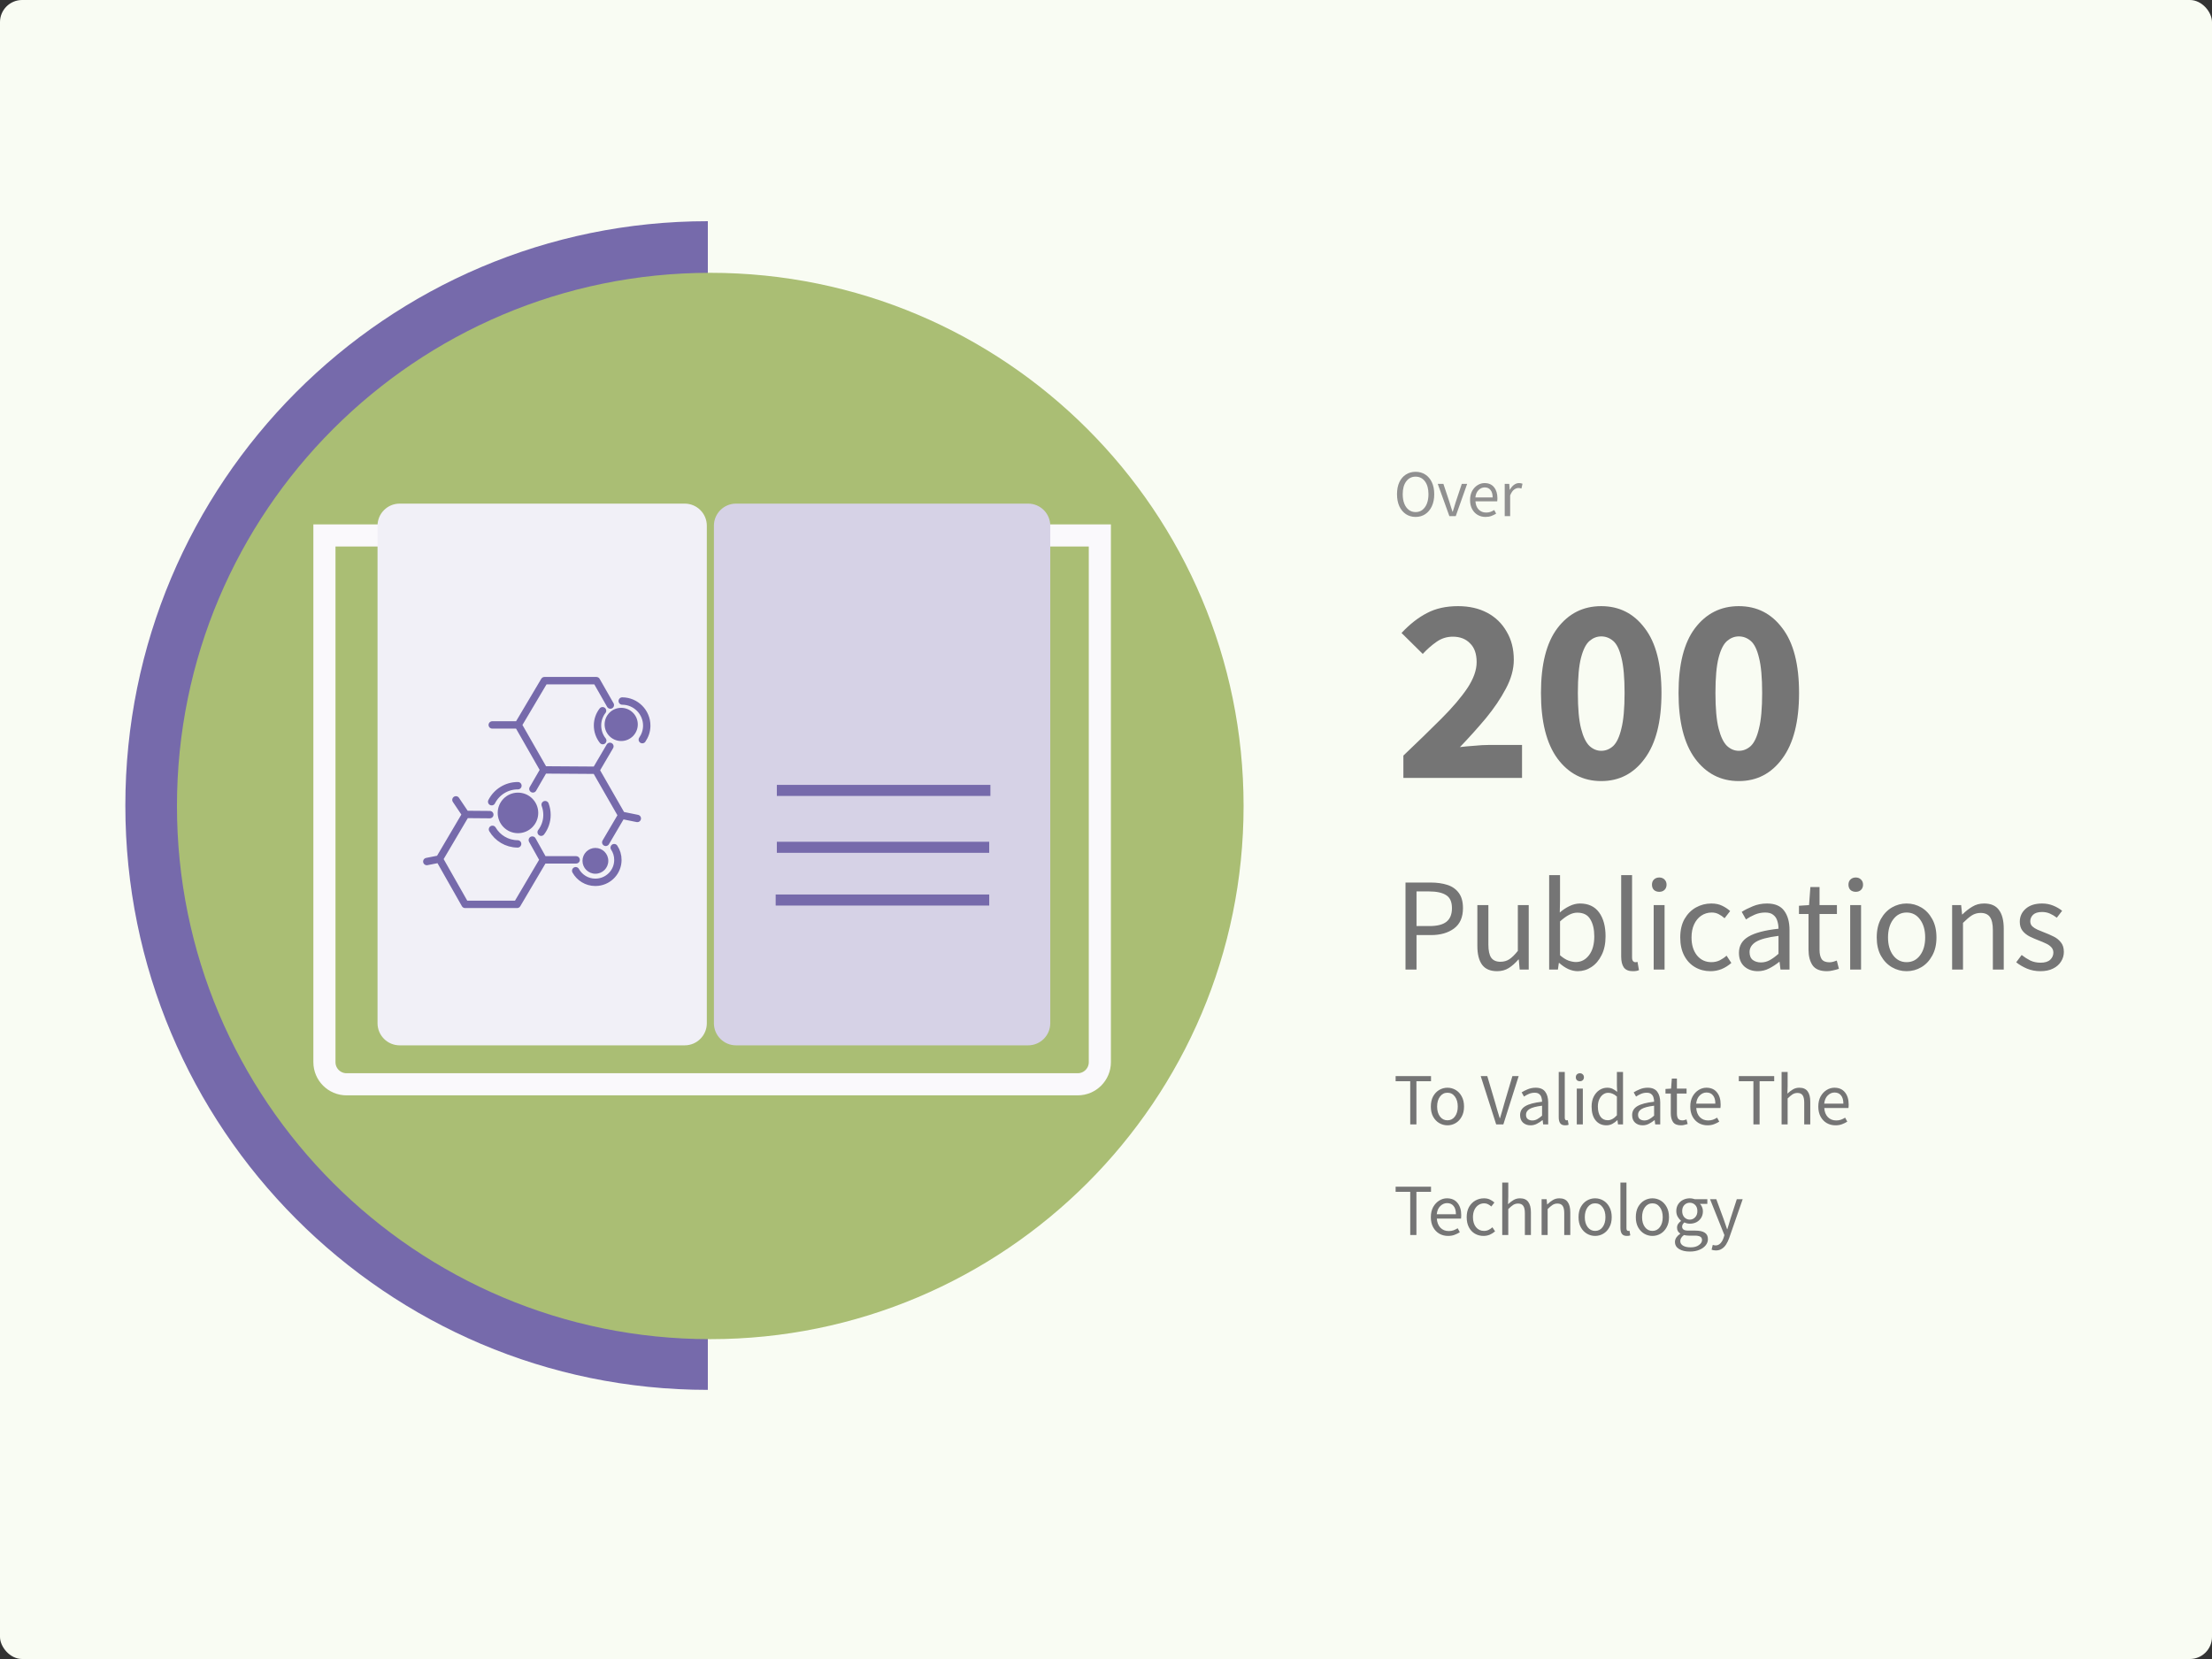 <svg width="600" height="450" viewBox="0 0 600 450" fill="none" xmlns="http://www.w3.org/2000/svg">
<rect x="0" y="0" width="600" height="450" fill="#333333" stroke="none"/>
<rect width="600" height="450" rx="6" fill="#F9FCF3"/>
<path d="M192 377C104.739 377 34 306.037 34 218.5C34 130.962 104.739 60 192 60L192 377Z" fill="#766AAB"/>
<path d="M192.659 363.244C272.552 363.244 337.318 298.494 337.318 218.622C337.318 138.749 272.552 74 192.659 74C112.766 74 48 138.749 48 218.622C48 298.494 112.766 363.244 192.659 363.244Z" fill="#AABE74"/>
<path d="M380.664 211V204.952C384.552 201.256 387.984 197.92 390.96 194.944C393.984 191.92 396.336 189.16 398.016 186.664C399.696 184.12 400.536 181.768 400.536 179.608C400.536 177.352 399.936 175.648 398.736 174.496C397.584 173.296 396.024 172.696 394.056 172.696C392.424 172.696 390.936 173.176 389.592 174.136C388.296 175.048 387.072 176.128 385.92 177.376L380.16 171.688C382.416 169.288 384.72 167.488 387.072 166.288C389.424 165.04 392.232 164.416 395.496 164.416C398.52 164.416 401.16 165.016 403.416 166.216C405.672 167.416 407.424 169.12 408.672 171.328C409.968 173.488 410.616 176.032 410.616 178.96C410.616 181.504 409.896 184.12 408.456 186.808C407.064 189.448 405.264 192.112 403.056 194.8C400.848 197.44 398.496 200.056 396 202.648C397.152 202.504 398.448 202.384 399.888 202.288C401.328 202.144 402.576 202.072 403.632 202.072H412.848V211H380.664ZM434.327 211.864C429.431 211.864 425.471 209.824 422.447 205.744C419.471 201.664 417.983 195.736 417.983 187.96C417.983 180.184 419.471 174.328 422.447 170.392C425.471 166.408 429.431 164.416 434.327 164.416C439.223 164.416 443.159 166.408 446.135 170.392C449.159 174.328 450.671 180.184 450.671 187.96C450.671 195.736 449.159 201.664 446.135 205.744C443.159 209.824 439.223 211.864 434.327 211.864ZM434.327 203.656C435.527 203.656 436.607 203.224 437.567 202.36C438.527 201.448 439.271 199.864 439.799 197.608C440.375 195.352 440.663 192.136 440.663 187.96C440.663 183.784 440.375 180.592 439.799 178.384C439.271 176.176 438.527 174.664 437.567 173.848C436.607 173.032 435.527 172.624 434.327 172.624C433.175 172.624 432.119 173.032 431.159 173.848C430.199 174.664 429.431 176.176 428.855 178.384C428.279 180.592 427.991 183.784 427.991 187.96C427.991 192.136 428.279 195.352 428.855 197.608C429.431 199.864 430.199 201.448 431.159 202.36C432.119 203.224 433.175 203.656 434.327 203.656ZM471.646 211.864C466.75 211.864 462.79 209.824 459.766 205.744C456.79 201.664 455.302 195.736 455.302 187.96C455.302 180.184 456.79 174.328 459.766 170.392C462.79 166.408 466.75 164.416 471.646 164.416C476.542 164.416 480.478 166.408 483.454 170.392C486.478 174.328 487.99 180.184 487.99 187.96C487.99 195.736 486.478 201.664 483.454 205.744C480.478 209.824 476.542 211.864 471.646 211.864ZM471.646 203.656C472.846 203.656 473.926 203.224 474.886 202.36C475.846 201.448 476.59 199.864 477.118 197.608C477.694 195.352 477.982 192.136 477.982 187.96C477.982 183.784 477.694 180.592 477.118 178.384C476.59 176.176 475.846 174.664 474.886 173.848C473.926 173.032 472.846 172.624 471.646 172.624C470.494 172.624 469.438 173.032 468.478 173.848C467.518 174.664 466.75 176.176 466.174 178.384C465.598 180.592 465.31 183.784 465.31 187.96C465.31 192.136 465.598 195.352 466.174 197.608C466.75 199.864 467.518 201.448 468.478 202.36C469.438 203.224 470.494 203.656 471.646 203.656ZM381.24 263V239.384H387.972C389.748 239.384 391.296 239.6 392.616 240.032C393.936 240.464 394.968 241.196 395.712 242.228C396.456 243.236 396.828 244.604 396.828 246.332C396.828 248.804 396.024 250.64 394.416 251.84C392.808 253.04 390.708 253.64 388.116 253.64H384.228V263H381.24ZM384.228 251.192H387.756C389.82 251.192 391.344 250.808 392.328 250.04C393.336 249.248 393.84 248.012 393.84 246.332C393.84 244.628 393.312 243.452 392.256 242.804C391.224 242.132 389.676 241.796 387.612 241.796H384.228V251.192ZM406.095 263.432C404.247 263.432 402.891 262.856 402.027 261.704C401.163 260.528 400.731 258.824 400.731 256.592V245.504H403.719V256.196C403.719 257.828 403.971 259.016 404.475 259.76C405.003 260.504 405.843 260.876 406.995 260.876C407.907 260.876 408.711 260.648 409.407 260.192C410.127 259.712 410.895 258.956 411.711 257.924V245.504H414.663V263H412.215L411.963 260.264H411.855C411.039 261.224 410.175 261.992 409.263 262.568C408.351 263.144 407.295 263.432 406.095 263.432ZM427.945 263.432C427.129 263.432 426.277 263.24 425.389 262.856C424.525 262.448 423.709 261.896 422.941 261.2H422.833L422.581 263H420.205V237.368H423.157V244.352L423.085 247.52C423.877 246.824 424.741 246.248 425.677 245.792C426.637 245.312 427.597 245.072 428.557 245.072C430.837 245.072 432.565 245.876 433.741 247.484C434.917 249.092 435.505 251.252 435.505 253.964C435.505 255.956 435.145 257.66 434.425 259.076C433.729 260.492 432.805 261.572 431.653 262.316C430.525 263.06 429.289 263.432 427.945 263.432ZM427.441 260.948C428.881 260.948 430.069 260.336 431.005 259.112C431.965 257.864 432.445 256.16 432.445 254C432.445 252.08 432.085 250.532 431.365 249.356C430.669 248.156 429.493 247.556 427.837 247.556C427.093 247.556 426.337 247.76 425.569 248.168C424.801 248.576 423.997 249.164 423.157 249.932V259.112C423.925 259.784 424.681 260.264 425.425 260.552C426.193 260.816 426.865 260.948 427.441 260.948ZM442.875 263.432C441.771 263.432 440.967 263.096 440.463 262.424C439.983 261.728 439.743 260.744 439.743 259.472V237.368H442.695V259.688C442.695 260.144 442.779 260.48 442.947 260.696C443.115 260.888 443.307 260.984 443.523 260.984C443.619 260.984 443.703 260.984 443.775 260.984C443.871 260.96 444.003 260.936 444.171 260.912L444.567 263.144C444.375 263.24 444.147 263.312 443.883 263.36C443.619 263.408 443.283 263.432 442.875 263.432ZM448.559 263V245.504H451.511V263H448.559ZM450.071 241.904C449.495 241.904 449.015 241.736 448.631 241.4C448.271 241.04 448.091 240.56 448.091 239.96C448.091 239.384 448.271 238.916 448.631 238.556C449.015 238.196 449.495 238.016 450.071 238.016C450.647 238.016 451.115 238.196 451.475 238.556C451.859 238.916 452.051 239.384 452.051 239.96C452.051 240.56 451.859 241.04 451.475 241.4C451.115 241.736 450.647 241.904 450.071 241.904ZM463.97 263.432C462.434 263.432 461.042 263.072 459.794 262.352C458.546 261.632 457.562 260.588 456.842 259.22C456.122 257.852 455.762 256.208 455.762 254.288C455.762 252.32 456.146 250.652 456.914 249.284C457.706 247.916 458.738 246.872 460.01 246.152C461.306 245.432 462.698 245.072 464.186 245.072C465.338 245.072 466.322 245.276 467.138 245.684C467.978 246.092 468.698 246.572 469.298 247.124L467.786 249.068C467.282 248.612 466.742 248.24 466.166 247.952C465.614 247.664 464.99 247.52 464.294 247.52C463.238 247.52 462.29 247.808 461.45 248.384C460.634 248.936 459.986 249.728 459.506 250.76C459.05 251.768 458.822 252.944 458.822 254.288C458.822 256.28 459.314 257.9 460.298 259.148C461.306 260.372 462.614 260.984 464.222 260.984C465.038 260.984 465.794 260.816 466.49 260.48C467.186 260.12 467.798 259.7 468.326 259.22L469.622 261.2C468.83 261.896 467.954 262.448 466.994 262.856C466.034 263.24 465.026 263.432 463.97 263.432ZM476.797 263.432C475.333 263.432 474.109 263 473.125 262.136C472.165 261.248 471.685 260.024 471.685 258.464C471.685 256.544 472.537 255.08 474.241 254.072C475.969 253.04 478.693 252.32 482.413 251.912C482.413 251.168 482.305 250.46 482.089 249.788C481.897 249.116 481.537 248.576 481.009 248.168C480.505 247.736 479.773 247.52 478.813 247.52C477.805 247.52 476.857 247.712 475.969 248.096C475.081 248.48 474.289 248.912 473.593 249.392L472.441 247.34C473.257 246.812 474.253 246.308 475.429 245.828C476.629 245.324 477.925 245.072 479.317 245.072C481.453 245.072 483.001 245.732 483.961 247.052C484.921 248.348 485.401 250.088 485.401 252.272V263H482.953L482.701 260.912H482.593C481.777 261.584 480.877 262.172 479.893 262.676C478.933 263.18 477.901 263.432 476.797 263.432ZM477.661 261.056C478.501 261.056 479.293 260.852 480.037 260.444C480.781 260.036 481.573 259.46 482.413 258.716V253.856C479.509 254.216 477.469 254.756 476.293 255.476C475.141 256.196 474.565 257.12 474.565 258.248C474.565 259.232 474.865 259.952 475.465 260.408C476.065 260.84 476.797 261.056 477.661 261.056ZM495.561 263.432C493.689 263.432 492.381 262.892 491.637 261.812C490.917 260.732 490.557 259.328 490.557 257.6V247.916H487.965V245.684L490.701 245.504L491.061 240.608H493.545V245.504H498.261V247.916H493.545V257.636C493.545 258.716 493.737 259.556 494.121 260.156C494.529 260.732 495.237 261.02 496.245 261.02C496.557 261.02 496.893 260.972 497.253 260.876C497.613 260.756 497.937 260.648 498.225 260.552L498.801 262.784C498.321 262.952 497.793 263.096 497.217 263.216C496.665 263.36 496.113 263.432 495.561 263.432ZM501.857 263V245.504H504.809V263H501.857ZM503.369 241.904C502.793 241.904 502.313 241.736 501.929 241.4C501.569 241.04 501.389 240.56 501.389 239.96C501.389 239.384 501.569 238.916 501.929 238.556C502.313 238.196 502.793 238.016 503.369 238.016C503.945 238.016 504.413 238.196 504.773 238.556C505.157 238.916 505.349 239.384 505.349 239.96C505.349 240.56 505.157 241.04 504.773 241.4C504.413 241.736 503.945 241.904 503.369 241.904ZM517.161 263.432C515.745 263.432 514.413 263.072 513.165 262.352C511.941 261.632 510.945 260.588 510.177 259.22C509.433 257.852 509.061 256.208 509.061 254.288C509.061 252.32 509.433 250.652 510.177 249.284C510.945 247.916 511.941 246.872 513.165 246.152C514.413 245.432 515.745 245.072 517.161 245.072C518.601 245.072 519.933 245.432 521.157 246.152C522.381 246.872 523.365 247.916 524.109 249.284C524.877 250.652 525.261 252.32 525.261 254.288C525.261 256.208 524.877 257.852 524.109 259.22C523.365 260.588 522.381 261.632 521.157 262.352C519.933 263.072 518.601 263.432 517.161 263.432ZM517.161 260.984C518.673 260.984 519.885 260.372 520.797 259.148C521.733 257.9 522.201 256.28 522.201 254.288C522.201 252.272 521.733 250.64 520.797 249.392C519.885 248.144 518.673 247.52 517.161 247.52C515.673 247.52 514.461 248.144 513.525 249.392C512.589 250.64 512.121 252.272 512.121 254.288C512.121 256.28 512.589 257.9 513.525 259.148C514.461 260.372 515.673 260.984 517.161 260.984ZM529.508 263V245.504H531.956L532.208 248.024H532.316C533.156 247.184 534.044 246.488 534.98 245.936C535.916 245.36 536.984 245.072 538.184 245.072C540.032 245.072 541.376 245.66 542.216 246.836C543.08 247.988 543.512 249.68 543.512 251.912V263H540.56V252.308C540.56 250.676 540.296 249.488 539.768 248.744C539.24 248 538.4 247.628 537.248 247.628C536.36 247.628 535.556 247.856 534.836 248.312C534.14 248.768 533.348 249.44 532.46 250.328V263H529.508ZM553.408 263.432C552.16 263.432 550.972 263.204 549.844 262.748C548.716 262.268 547.732 261.692 546.892 261.02L548.368 259.04C549.136 259.64 549.928 260.144 550.744 260.552C551.56 260.936 552.484 261.128 553.516 261.128C554.668 261.128 555.532 260.864 556.108 260.336C556.684 259.784 556.972 259.136 556.972 258.392C556.972 257.792 556.768 257.288 556.36 256.88C555.976 256.472 555.472 256.136 554.848 255.872C554.248 255.584 553.624 255.32 552.976 255.08C552.16 254.768 551.356 254.42 550.564 254.036C549.772 253.628 549.124 253.112 548.62 252.488C548.116 251.84 547.864 251.024 547.864 250.04C547.864 248.624 548.392 247.448 549.448 246.512C550.528 245.552 552.016 245.072 553.912 245.072C554.992 245.072 556 245.264 556.936 245.648C557.872 246.032 558.676 246.5 559.348 247.052L557.908 248.924C557.308 248.468 556.684 248.096 556.036 247.808C555.388 247.52 554.68 247.376 553.912 247.376C552.808 247.376 551.992 247.628 551.464 248.132C550.96 248.636 550.708 249.224 550.708 249.896C550.708 250.448 550.888 250.904 551.248 251.264C551.608 251.6 552.076 251.9 552.652 252.164C553.228 252.404 553.84 252.656 554.488 252.92C555.328 253.232 556.156 253.592 556.972 254C557.788 254.384 558.46 254.912 558.988 255.584C559.54 256.232 559.816 257.108 559.816 258.212C559.816 259.148 559.564 260.012 559.06 260.804C558.58 261.596 557.86 262.232 556.9 262.712C555.964 263.192 554.8 263.432 553.408 263.432Z" fill="#757575"/>
<path d="M382.52 305V293.28H378.56V291.88H388.16V293.28H384.2V305H382.52ZM392.615 305.24C391.828 305.24 391.088 305.04 390.395 304.64C389.715 304.24 389.161 303.66 388.735 302.9C388.321 302.14 388.115 301.227 388.115 300.16C388.115 299.067 388.321 298.14 388.735 297.38C389.161 296.62 389.715 296.04 390.395 295.64C391.088 295.24 391.828 295.04 392.615 295.04C393.415 295.04 394.155 295.24 394.835 295.64C395.515 296.04 396.061 296.62 396.475 297.38C396.901 298.14 397.115 299.067 397.115 300.16C397.115 301.227 396.901 302.14 396.475 302.9C396.061 303.66 395.515 304.24 394.835 304.64C394.155 305.04 393.415 305.24 392.615 305.24ZM392.615 303.88C393.455 303.88 394.128 303.54 394.635 302.86C395.155 302.167 395.415 301.267 395.415 300.16C395.415 299.04 395.155 298.133 394.635 297.44C394.128 296.747 393.455 296.4 392.615 296.4C391.788 296.4 391.115 296.747 390.595 297.44C390.075 298.133 389.815 299.04 389.815 300.16C389.815 301.267 390.075 302.167 390.595 302.86C391.115 303.54 391.788 303.88 392.615 303.88ZM405.838 305L401.638 291.88H403.418L405.518 298.96C405.758 299.733 405.965 300.46 406.138 301.14C406.325 301.807 406.545 302.527 406.798 303.3H406.878C407.118 302.527 407.332 301.807 407.518 301.14C407.705 300.46 407.912 299.733 408.138 298.96L410.238 291.88H411.938L407.778 305H405.838ZM415.162 305.24C414.349 305.24 413.669 305 413.122 304.52C412.589 304.027 412.322 303.347 412.322 302.48C412.322 301.413 412.795 300.6 413.742 300.04C414.702 299.467 416.215 299.067 418.282 298.84C418.282 298.427 418.222 298.033 418.102 297.66C417.995 297.287 417.795 296.987 417.502 296.76C417.222 296.52 416.815 296.4 416.282 296.4C415.722 296.4 415.195 296.507 414.702 296.72C414.209 296.933 413.769 297.173 413.382 297.44L412.742 296.3C413.195 296.007 413.749 295.727 414.402 295.46C415.069 295.18 415.789 295.04 416.562 295.04C417.749 295.04 418.609 295.407 419.142 296.14C419.675 296.86 419.942 297.827 419.942 299.04V305H418.582L418.442 303.84H418.382C417.929 304.213 417.429 304.54 416.882 304.82C416.349 305.1 415.775 305.24 415.162 305.24ZM415.642 303.92C416.109 303.92 416.549 303.807 416.962 303.58C417.375 303.353 417.815 303.033 418.282 302.62V299.92C416.669 300.12 415.535 300.42 414.882 300.82C414.242 301.22 413.922 301.733 413.922 302.36C413.922 302.907 414.089 303.307 414.422 303.56C414.755 303.8 415.162 303.92 415.642 303.92ZM424.54 305.24C423.927 305.24 423.48 305.053 423.2 304.68C422.933 304.293 422.8 303.747 422.8 303.04V290.76H424.44V303.16C424.44 303.413 424.487 303.6 424.58 303.72C424.673 303.827 424.78 303.88 424.9 303.88C424.953 303.88 425 303.88 425.04 303.88C425.093 303.867 425.167 303.853 425.26 303.84L425.48 305.08C425.373 305.133 425.247 305.173 425.1 305.2C424.953 305.227 424.767 305.24 424.54 305.24ZM427.698 305V295.28H429.338V305H427.698ZM428.538 293.28C428.218 293.28 427.951 293.187 427.738 293C427.538 292.8 427.438 292.533 427.438 292.2C427.438 291.88 427.538 291.62 427.738 291.42C427.951 291.22 428.218 291.12 428.538 291.12C428.858 291.12 429.118 291.22 429.318 291.42C429.531 291.62 429.638 291.88 429.638 292.2C429.638 292.533 429.531 292.8 429.318 293C429.118 293.187 428.858 293.28 428.538 293.28ZM435.74 305.24C434.526 305.24 433.553 304.8 432.82 303.92C432.086 303.027 431.72 301.773 431.72 300.16C431.72 299.107 431.913 298.2 432.3 297.44C432.7 296.667 433.22 296.073 433.86 295.66C434.513 295.247 435.206 295.04 435.94 295.04C436.5 295.04 436.986 295.14 437.4 295.34C437.813 295.54 438.233 295.813 438.66 296.16L438.58 294.5V290.76H440.24V305H438.88L438.74 303.86H438.68C438.306 304.233 437.866 304.56 437.36 304.84C436.853 305.107 436.313 305.24 435.74 305.24ZM436.1 303.86C436.953 303.86 437.78 303.413 438.58 302.52V297.44C438.166 297.067 437.766 296.807 437.38 296.66C437.006 296.5 436.62 296.42 436.22 296.42C435.7 296.42 435.226 296.58 434.8 296.9C434.386 297.207 434.053 297.64 433.8 298.2C433.546 298.747 433.42 299.393 433.42 300.14C433.42 301.3 433.653 302.213 434.12 302.88C434.586 303.533 435.246 303.86 436.1 303.86ZM445.553 305.24C444.74 305.24 444.06 305 443.513 304.52C442.98 304.027 442.713 303.347 442.713 302.48C442.713 301.413 443.187 300.6 444.133 300.04C445.093 299.467 446.607 299.067 448.673 298.84C448.673 298.427 448.613 298.033 448.493 297.66C448.387 297.287 448.187 296.987 447.893 296.76C447.613 296.52 447.207 296.4 446.673 296.4C446.113 296.4 445.587 296.507 445.093 296.72C444.6 296.933 444.16 297.173 443.773 297.44L443.133 296.3C443.587 296.007 444.14 295.727 444.793 295.46C445.46 295.18 446.18 295.04 446.953 295.04C448.14 295.04 449 295.407 449.533 296.14C450.067 296.86 450.333 297.827 450.333 299.04V305H448.973L448.833 303.84H448.773C448.32 304.213 447.82 304.54 447.273 304.82C446.74 305.1 446.167 305.24 445.553 305.24ZM446.033 303.92C446.5 303.92 446.94 303.807 447.353 303.58C447.767 303.353 448.207 303.033 448.673 302.62V299.92C447.06 300.12 445.927 300.42 445.273 300.82C444.633 301.22 444.313 301.733 444.313 302.36C444.313 302.907 444.48 303.307 444.813 303.56C445.147 303.8 445.553 303.92 446.033 303.92ZM455.978 305.24C454.938 305.24 454.211 304.94 453.798 304.34C453.398 303.74 453.198 302.96 453.198 302V296.62H451.758V295.38L453.278 295.28L453.478 292.56H454.858V295.28H457.478V296.62H454.858V302.02C454.858 302.62 454.965 303.087 455.178 303.42C455.405 303.74 455.798 303.9 456.358 303.9C456.531 303.9 456.718 303.873 456.918 303.82C457.118 303.753 457.298 303.693 457.458 303.64L457.778 304.88C457.511 304.973 457.218 305.053 456.898 305.12C456.591 305.2 456.285 305.24 455.978 305.24ZM463.143 305.24C462.276 305.24 461.489 305.04 460.783 304.64C460.076 304.227 459.516 303.64 459.103 302.88C458.689 302.12 458.483 301.213 458.483 300.16C458.483 299.093 458.689 298.18 459.103 297.42C459.529 296.66 460.076 296.073 460.743 295.66C461.409 295.247 462.109 295.04 462.842 295.04C464.083 295.04 465.036 295.453 465.703 296.28C466.383 297.107 466.723 298.213 466.723 299.6C466.723 299.773 466.716 299.947 466.703 300.12C466.703 300.28 466.689 300.42 466.663 300.54H460.103C460.169 301.567 460.489 302.387 461.063 303C461.649 303.613 462.409 303.92 463.343 303.92C463.809 303.92 464.236 303.853 464.623 303.72C465.023 303.573 465.403 303.387 465.763 303.16L466.343 304.24C465.929 304.507 465.456 304.74 464.923 304.94C464.403 305.14 463.809 305.24 463.143 305.24ZM460.083 299.36H465.283C465.283 298.373 465.069 297.627 464.643 297.12C464.229 296.6 463.643 296.34 462.883 296.34C462.203 296.34 461.589 296.607 461.043 297.14C460.509 297.66 460.189 298.4 460.083 299.36ZM475.608 305V293.28H471.648V291.88H481.248V293.28H477.288V305H475.608ZM483.251 305V290.76H484.891V294.64L484.831 296.64C485.298 296.2 485.784 295.827 486.291 295.52C486.811 295.2 487.404 295.04 488.071 295.04C489.098 295.04 489.844 295.367 490.311 296.02C490.791 296.66 491.031 297.6 491.031 298.84V305H489.391V299.06C489.391 298.153 489.244 297.493 488.951 297.08C488.658 296.667 488.191 296.46 487.551 296.46C487.058 296.46 486.611 296.587 486.211 296.84C485.824 297.093 485.384 297.467 484.891 297.96V305H483.251ZM497.87 305.24C497.003 305.24 496.217 305.04 495.51 304.64C494.803 304.227 494.243 303.64 493.83 302.88C493.417 302.12 493.21 301.213 493.21 300.16C493.21 299.093 493.417 298.18 493.83 297.42C494.257 296.66 494.803 296.073 495.47 295.66C496.137 295.247 496.837 295.04 497.57 295.04C498.81 295.04 499.763 295.453 500.43 296.28C501.11 297.107 501.45 298.213 501.45 299.6C501.45 299.773 501.443 299.947 501.43 300.12C501.43 300.28 501.417 300.42 501.39 300.54H494.83C494.897 301.567 495.217 302.387 495.79 303C496.377 303.613 497.137 303.92 498.07 303.92C498.537 303.92 498.963 303.853 499.35 303.72C499.75 303.573 500.13 303.387 500.49 303.16L501.07 304.24C500.657 304.507 500.183 304.74 499.65 304.94C499.13 305.14 498.537 305.24 497.87 305.24ZM494.81 299.36H500.01C500.01 298.373 499.797 297.627 499.37 297.12C498.957 296.6 498.37 296.34 497.61 296.34C496.93 296.34 496.317 296.607 495.77 297.14C495.237 297.66 494.917 298.4 494.81 299.36ZM382.52 335V323.28H378.56V321.88H388.16V323.28H384.2V335H382.52ZM392.775 335.24C391.908 335.24 391.121 335.04 390.415 334.64C389.708 334.227 389.148 333.64 388.735 332.88C388.321 332.12 388.115 331.213 388.115 330.16C388.115 329.093 388.321 328.18 388.735 327.42C389.161 326.66 389.708 326.073 390.375 325.66C391.041 325.247 391.741 325.04 392.475 325.04C393.715 325.04 394.668 325.453 395.335 326.28C396.015 327.107 396.355 328.213 396.355 329.6C396.355 329.773 396.348 329.947 396.335 330.12C396.335 330.28 396.321 330.42 396.295 330.54H389.735C389.801 331.567 390.121 332.387 390.695 333C391.281 333.613 392.041 333.92 392.975 333.92C393.441 333.92 393.868 333.853 394.255 333.72C394.655 333.573 395.035 333.387 395.395 333.16L395.975 334.24C395.561 334.507 395.088 334.74 394.555 334.94C394.035 335.14 393.441 335.24 392.775 335.24ZM389.715 329.36H394.915C394.915 328.373 394.701 327.627 394.275 327.12C393.861 326.6 393.275 326.34 392.515 326.34C391.835 326.34 391.221 326.607 390.675 327.14C390.141 327.66 389.821 328.4 389.715 329.36ZM402.396 335.24C401.543 335.24 400.77 335.04 400.076 334.64C399.383 334.24 398.836 333.66 398.436 332.9C398.036 332.14 397.836 331.227 397.836 330.16C397.836 329.067 398.05 328.14 398.476 327.38C398.916 326.62 399.49 326.04 400.196 325.64C400.916 325.24 401.69 325.04 402.516 325.04C403.156 325.04 403.703 325.153 404.156 325.38C404.623 325.607 405.023 325.873 405.356 326.18L404.516 327.26C404.236 327.007 403.936 326.8 403.616 326.64C403.31 326.48 402.963 326.4 402.576 326.4C401.99 326.4 401.463 326.56 400.996 326.88C400.543 327.187 400.183 327.627 399.916 328.2C399.663 328.76 399.536 329.413 399.536 330.16C399.536 331.267 399.81 332.167 400.356 332.86C400.916 333.54 401.643 333.88 402.536 333.88C402.99 333.88 403.41 333.787 403.796 333.6C404.183 333.4 404.523 333.167 404.816 332.9L405.536 334C405.096 334.387 404.61 334.693 404.076 334.92C403.543 335.133 402.983 335.24 402.396 335.24ZM407.477 335V320.76H409.117V324.64L409.057 326.64C409.524 326.2 410.011 325.827 410.517 325.52C411.037 325.2 411.631 325.04 412.297 325.04C413.324 325.04 414.071 325.367 414.538 326.02C415.018 326.66 415.257 327.6 415.257 328.84V335H413.618V329.06C413.618 328.153 413.471 327.493 413.177 327.08C412.884 326.667 412.418 326.46 411.778 326.46C411.284 326.46 410.837 326.587 410.437 326.84C410.051 327.093 409.611 327.467 409.117 327.96V335H407.477ZM418.156 335V325.28H419.516L419.656 326.68H419.716C420.183 326.213 420.676 325.827 421.196 325.52C421.716 325.2 422.31 325.04 422.976 325.04C424.003 325.04 424.75 325.367 425.216 326.02C425.696 326.66 425.936 327.6 425.936 328.84V335H424.296V329.06C424.296 328.153 424.15 327.493 423.856 327.08C423.563 326.667 423.096 326.46 422.456 326.46C421.963 326.46 421.516 326.587 421.116 326.84C420.73 327.093 420.29 327.467 419.796 327.96V335H418.156ZM432.674 335.24C431.887 335.24 431.147 335.04 430.454 334.64C429.774 334.24 429.221 333.66 428.794 332.9C428.381 332.14 428.174 331.227 428.174 330.16C428.174 329.067 428.381 328.14 428.794 327.38C429.221 326.62 429.774 326.04 430.454 325.64C431.147 325.24 431.887 325.04 432.674 325.04C433.474 325.04 434.214 325.24 434.894 325.64C435.574 326.04 436.121 326.62 436.534 327.38C436.961 328.14 437.174 329.067 437.174 330.16C437.174 331.227 436.961 332.14 436.534 332.9C436.121 333.66 435.574 334.24 434.894 334.64C434.214 335.04 433.474 335.24 432.674 335.24ZM432.674 333.88C433.514 333.88 434.187 333.54 434.694 332.86C435.214 332.167 435.474 331.267 435.474 330.16C435.474 329.04 435.214 328.133 434.694 327.44C434.187 326.747 433.514 326.4 432.674 326.4C431.847 326.4 431.174 326.747 430.654 327.44C430.134 328.133 429.874 329.04 429.874 330.16C429.874 331.267 430.134 332.167 430.654 332.86C431.174 333.54 431.847 333.88 432.674 333.88ZM441.274 335.24C440.66 335.24 440.214 335.053 439.934 334.68C439.667 334.293 439.534 333.747 439.534 333.04V320.76H441.174V333.16C441.174 333.413 441.22 333.6 441.314 333.72C441.407 333.827 441.514 333.88 441.634 333.88C441.687 333.88 441.734 333.88 441.774 333.88C441.827 333.867 441.9 333.853 441.994 333.84L442.214 335.08C442.107 335.133 441.98 335.173 441.834 335.2C441.687 335.227 441.5 335.24 441.274 335.24ZM448.211 335.24C447.425 335.24 446.685 335.04 445.991 334.64C445.311 334.24 444.758 333.66 444.331 332.9C443.918 332.14 443.711 331.227 443.711 330.16C443.711 329.067 443.918 328.14 444.331 327.38C444.758 326.62 445.311 326.04 445.991 325.64C446.685 325.24 447.425 325.04 448.211 325.04C449.011 325.04 449.751 325.24 450.431 325.64C451.111 326.04 451.658 326.62 452.071 327.38C452.498 328.14 452.711 329.067 452.711 330.16C452.711 331.227 452.498 332.14 452.071 332.9C451.658 333.66 451.111 334.24 450.431 334.64C449.751 335.04 449.011 335.24 448.211 335.24ZM448.211 333.88C449.051 333.88 449.725 333.54 450.231 332.86C450.751 332.167 451.011 331.267 451.011 330.16C451.011 329.04 450.751 328.133 450.231 327.44C449.725 326.747 449.051 326.4 448.211 326.4C447.385 326.4 446.711 326.747 446.191 327.44C445.671 328.133 445.411 329.04 445.411 330.16C445.411 331.267 445.671 332.167 446.191 332.86C446.711 333.54 447.385 333.88 448.211 333.88ZM458.351 339.48C457.165 339.48 456.198 339.253 455.451 338.8C454.705 338.347 454.331 337.7 454.331 336.86C454.331 336.447 454.458 336.047 454.711 335.66C454.965 335.287 455.311 334.953 455.751 334.66V334.58C455.511 334.433 455.305 334.227 455.131 333.96C454.971 333.693 454.891 333.373 454.891 333C454.891 332.587 455.005 332.227 455.231 331.92C455.458 331.613 455.698 331.373 455.951 331.2V331.12C455.631 330.853 455.338 330.493 455.071 330.04C454.818 329.587 454.691 329.073 454.691 328.5C454.691 327.793 454.858 327.18 455.191 326.66C455.525 326.14 455.971 325.74 456.531 325.46C457.091 325.18 457.698 325.04 458.351 325.04C458.618 325.04 458.871 325.067 459.111 325.12C459.351 325.16 459.558 325.213 459.731 325.28H463.111V326.54H461.111C461.338 326.753 461.525 327.04 461.671 327.4C461.831 327.747 461.911 328.127 461.911 328.54C461.911 329.233 461.751 329.833 461.431 330.34C461.111 330.847 460.685 331.24 460.151 331.52C459.618 331.787 459.018 331.92 458.351 331.92C457.831 331.92 457.345 331.807 456.891 331.58C456.718 331.727 456.571 331.893 456.451 332.08C456.331 332.253 456.271 332.473 456.271 332.74C456.271 333.047 456.391 333.3 456.631 333.5C456.885 333.7 457.338 333.8 457.991 333.8H459.871C461.005 333.8 461.851 333.987 462.411 334.36C462.985 334.72 463.271 335.307 463.271 336.12C463.271 336.72 463.071 337.273 462.671 337.78C462.271 338.287 461.705 338.693 460.971 339C460.238 339.32 459.365 339.48 458.351 339.48ZM458.351 330.82C458.911 330.82 459.391 330.613 459.791 330.2C460.205 329.773 460.411 329.207 460.411 328.5C460.411 327.793 460.211 327.24 459.811 326.84C459.411 326.44 458.925 326.24 458.351 326.24C457.778 326.24 457.291 326.44 456.891 326.84C456.491 327.24 456.291 327.793 456.291 328.5C456.291 329.207 456.491 329.773 456.891 330.2C457.305 330.613 457.791 330.82 458.351 330.82ZM458.591 338.34C459.525 338.34 460.271 338.133 460.831 337.72C461.391 337.32 461.671 336.867 461.671 336.36C461.671 335.907 461.498 335.593 461.151 335.42C460.818 335.247 460.338 335.16 459.711 335.16H458.031C457.845 335.16 457.638 335.147 457.411 335.12C457.198 335.093 456.985 335.053 456.771 335C456.425 335.253 456.171 335.52 456.011 335.8C455.851 336.08 455.771 336.36 455.771 336.64C455.771 337.16 456.018 337.573 456.511 337.88C457.018 338.187 457.711 338.34 458.591 338.34ZM465.402 339.18C465.189 339.18 464.982 339.16 464.782 339.12C464.596 339.08 464.422 339.033 464.262 338.98L464.582 337.68C464.689 337.707 464.809 337.733 464.942 337.76C465.076 337.8 465.202 337.82 465.322 337.82C465.869 337.82 466.322 337.62 466.682 337.22C467.042 336.833 467.322 336.34 467.522 335.74L467.742 335.02L463.842 325.28H465.542L467.522 330.66C467.669 331.073 467.822 331.52 467.982 332C468.156 332.48 468.316 332.947 468.462 333.4H468.542C468.689 332.96 468.829 332.5 468.962 332.02C469.096 331.54 469.229 331.087 469.362 330.66L471.102 325.28H472.702L469.042 335.8C468.816 336.44 468.542 337.013 468.222 337.52C467.916 338.027 467.529 338.427 467.062 338.72C466.609 339.027 466.056 339.18 465.402 339.18Z" fill="#757575"/>
<path d="M383.976 140.216C382.992 140.216 382.116 139.964 381.348 139.46C380.592 138.956 379.998 138.242 379.566 137.318C379.146 136.394 378.936 135.302 378.936 134.042C378.936 132.782 379.146 131.702 379.566 130.802C379.998 129.89 380.592 129.194 381.348 128.714C382.116 128.222 382.992 127.976 383.976 127.976C384.972 127.976 385.848 128.222 386.604 128.714C387.36 129.194 387.954 129.89 388.386 130.802C388.818 131.702 389.034 132.782 389.034 134.042C389.034 135.302 388.818 136.394 388.386 137.318C387.954 138.242 387.36 138.956 386.604 139.46C385.848 139.964 384.972 140.216 383.976 140.216ZM383.976 138.902C384.684 138.902 385.296 138.704 385.812 138.308C386.34 137.9 386.748 137.336 387.036 136.616C387.324 135.884 387.468 135.026 387.468 134.042C387.468 132.578 387.15 131.42 386.514 130.568C385.878 129.716 385.032 129.29 383.976 129.29C382.92 129.29 382.074 129.716 381.438 130.568C380.802 131.42 380.484 132.578 380.484 134.042C380.484 135.026 380.628 135.884 380.916 136.616C381.204 137.336 381.612 137.9 382.14 138.308C382.668 138.704 383.28 138.902 383.976 138.902ZM393.139 140L389.989 131.252H391.519L393.175 136.22C393.307 136.652 393.439 137.084 393.571 137.516C393.715 137.948 393.853 138.374 393.985 138.794H394.057C394.189 138.374 394.321 137.948 394.453 137.516C394.597 137.084 394.729 136.652 394.849 136.22L396.505 131.252H397.963L394.867 140H393.139ZM402.947 140.216C402.167 140.216 401.459 140.036 400.823 139.676C400.187 139.304 399.683 138.776 399.311 138.092C398.939 137.408 398.753 136.592 398.753 135.644C398.753 134.684 398.939 133.862 399.311 133.178C399.695 132.494 400.187 131.966 400.787 131.594C401.387 131.222 402.017 131.036 402.677 131.036C403.793 131.036 404.651 131.408 405.251 132.152C405.863 132.896 406.169 133.892 406.169 135.14C406.169 135.296 406.163 135.452 406.151 135.608C406.151 135.752 406.139 135.878 406.115 135.986H400.211C400.271 136.91 400.559 137.648 401.075 138.2C401.603 138.752 402.287 139.028 403.127 139.028C403.547 139.028 403.931 138.968 404.279 138.848C404.639 138.716 404.981 138.548 405.305 138.344L405.827 139.316C405.455 139.556 405.029 139.766 404.549 139.946C404.081 140.126 403.547 140.216 402.947 140.216ZM400.193 134.924H404.873C404.873 134.036 404.681 133.364 404.297 132.908C403.925 132.44 403.397 132.206 402.713 132.206C402.101 132.206 401.549 132.446 401.057 132.926C400.577 133.394 400.289 134.06 400.193 134.924ZM408.151 140V131.252H409.375L409.501 132.836H409.555C409.855 132.284 410.221 131.846 410.653 131.522C411.085 131.198 411.547 131.036 412.039 131.036C412.387 131.036 412.699 131.096 412.975 131.216L412.687 132.512C412.543 132.464 412.411 132.428 412.291 132.404C412.171 132.38 412.021 132.368 411.841 132.368C411.469 132.368 411.079 132.518 410.671 132.818C410.275 133.118 409.927 133.64 409.627 134.384V140H408.151Z" fill="#909090"/>
<path d="M102.943 145.248H88V288.111C88 291.424 90.686 294.111 94 294.111H292.329C295.643 294.111 298.329 291.424 298.329 288.111V145.248H283.283" stroke="#FAF9FC" stroke-width="6"/>
<path d="M185.724 283.546H108.406C105.092 283.546 102.406 280.86 102.406 277.546V142.604C102.406 139.29 105.092 136.604 108.406 136.604H185.724C189.038 136.604 191.724 139.29 191.724 142.604V277.546C191.724 280.86 189.038 283.546 185.724 283.546Z" fill="#F1F0F7"/>
<path d="M278.883 283.546H199.645C196.331 283.546 193.645 280.86 193.645 277.546V142.604C193.645 139.29 196.331 136.604 199.645 136.604H278.883C282.197 136.604 284.883 139.29 284.883 142.604V277.546C284.883 280.86 282.197 283.546 278.883 283.546Z" fill="#D6D2E6"/>
<path d="M210.718 214.397H268.644" stroke="#766AAB" stroke-width="3"/>
<path d="M210.4 244.13H268.325" stroke="#766AAB" stroke-width="3"/>
<path d="M210.718 229.825H268.318" stroke="#766AAB" stroke-width="3"/>
<path d="M147.381 233.232L140.257 245.31H126.162L119.184 233.016M147.381 233.232H156.278M147.381 233.232L144.388 227.867M119.184 233.016L126.321 220.912M119.184 233.016L115.771 233.69M126.321 220.912L132.863 220.966M126.321 220.912L123.667 216.962M144.55 213.983L147.53 208.834M147.53 208.834L161.628 208.928M147.53 208.834L140.555 196.635M161.628 208.928L168.63 221.141M161.628 208.928L165.434 202.445M168.63 221.141L164.309 228.487M168.63 221.141L172.869 222.004M140.555 196.635L147.679 184.624H161.777L165.555 191.243M140.555 196.635H133.521M168.779 190.151C172.462 190.165 175.442 193.171 175.428 196.837C175.428 198.239 174.968 199.546 174.223 200.625M163.497 200.894C162.603 199.762 162.075 198.32 162.075 196.77C162.075 195.273 162.589 193.885 163.443 192.78M166.598 229.916C167.262 230.914 167.614 232.073 167.6 233.286C167.587 236.359 165.271 238.934 162.197 239.285C161.953 239.311 161.709 239.325 161.465 239.325C159.177 239.325 157.186 238.044 156.157 236.184M140.406 228.905C137.494 228.892 134.948 227.301 133.58 224.956M147.868 218.256C148.193 219.119 148.369 220.062 148.369 221.046C148.369 222.812 147.773 224.43 146.785 225.737M133.364 217.461C134.677 214.873 137.372 213.107 140.487 213.12" stroke="#766AAB" stroke-width="2" stroke-linecap="round" stroke-linejoin="round"/>
<circle cx="140.5" cy="220.5" r="5.5" fill="#766AAB"/>
<circle cx="161.5" cy="233.5" r="3.5" fill="#766AAB"/>
<circle cx="168.5" cy="196.5" r="4.5" fill="#766AAB"/>
</svg>
